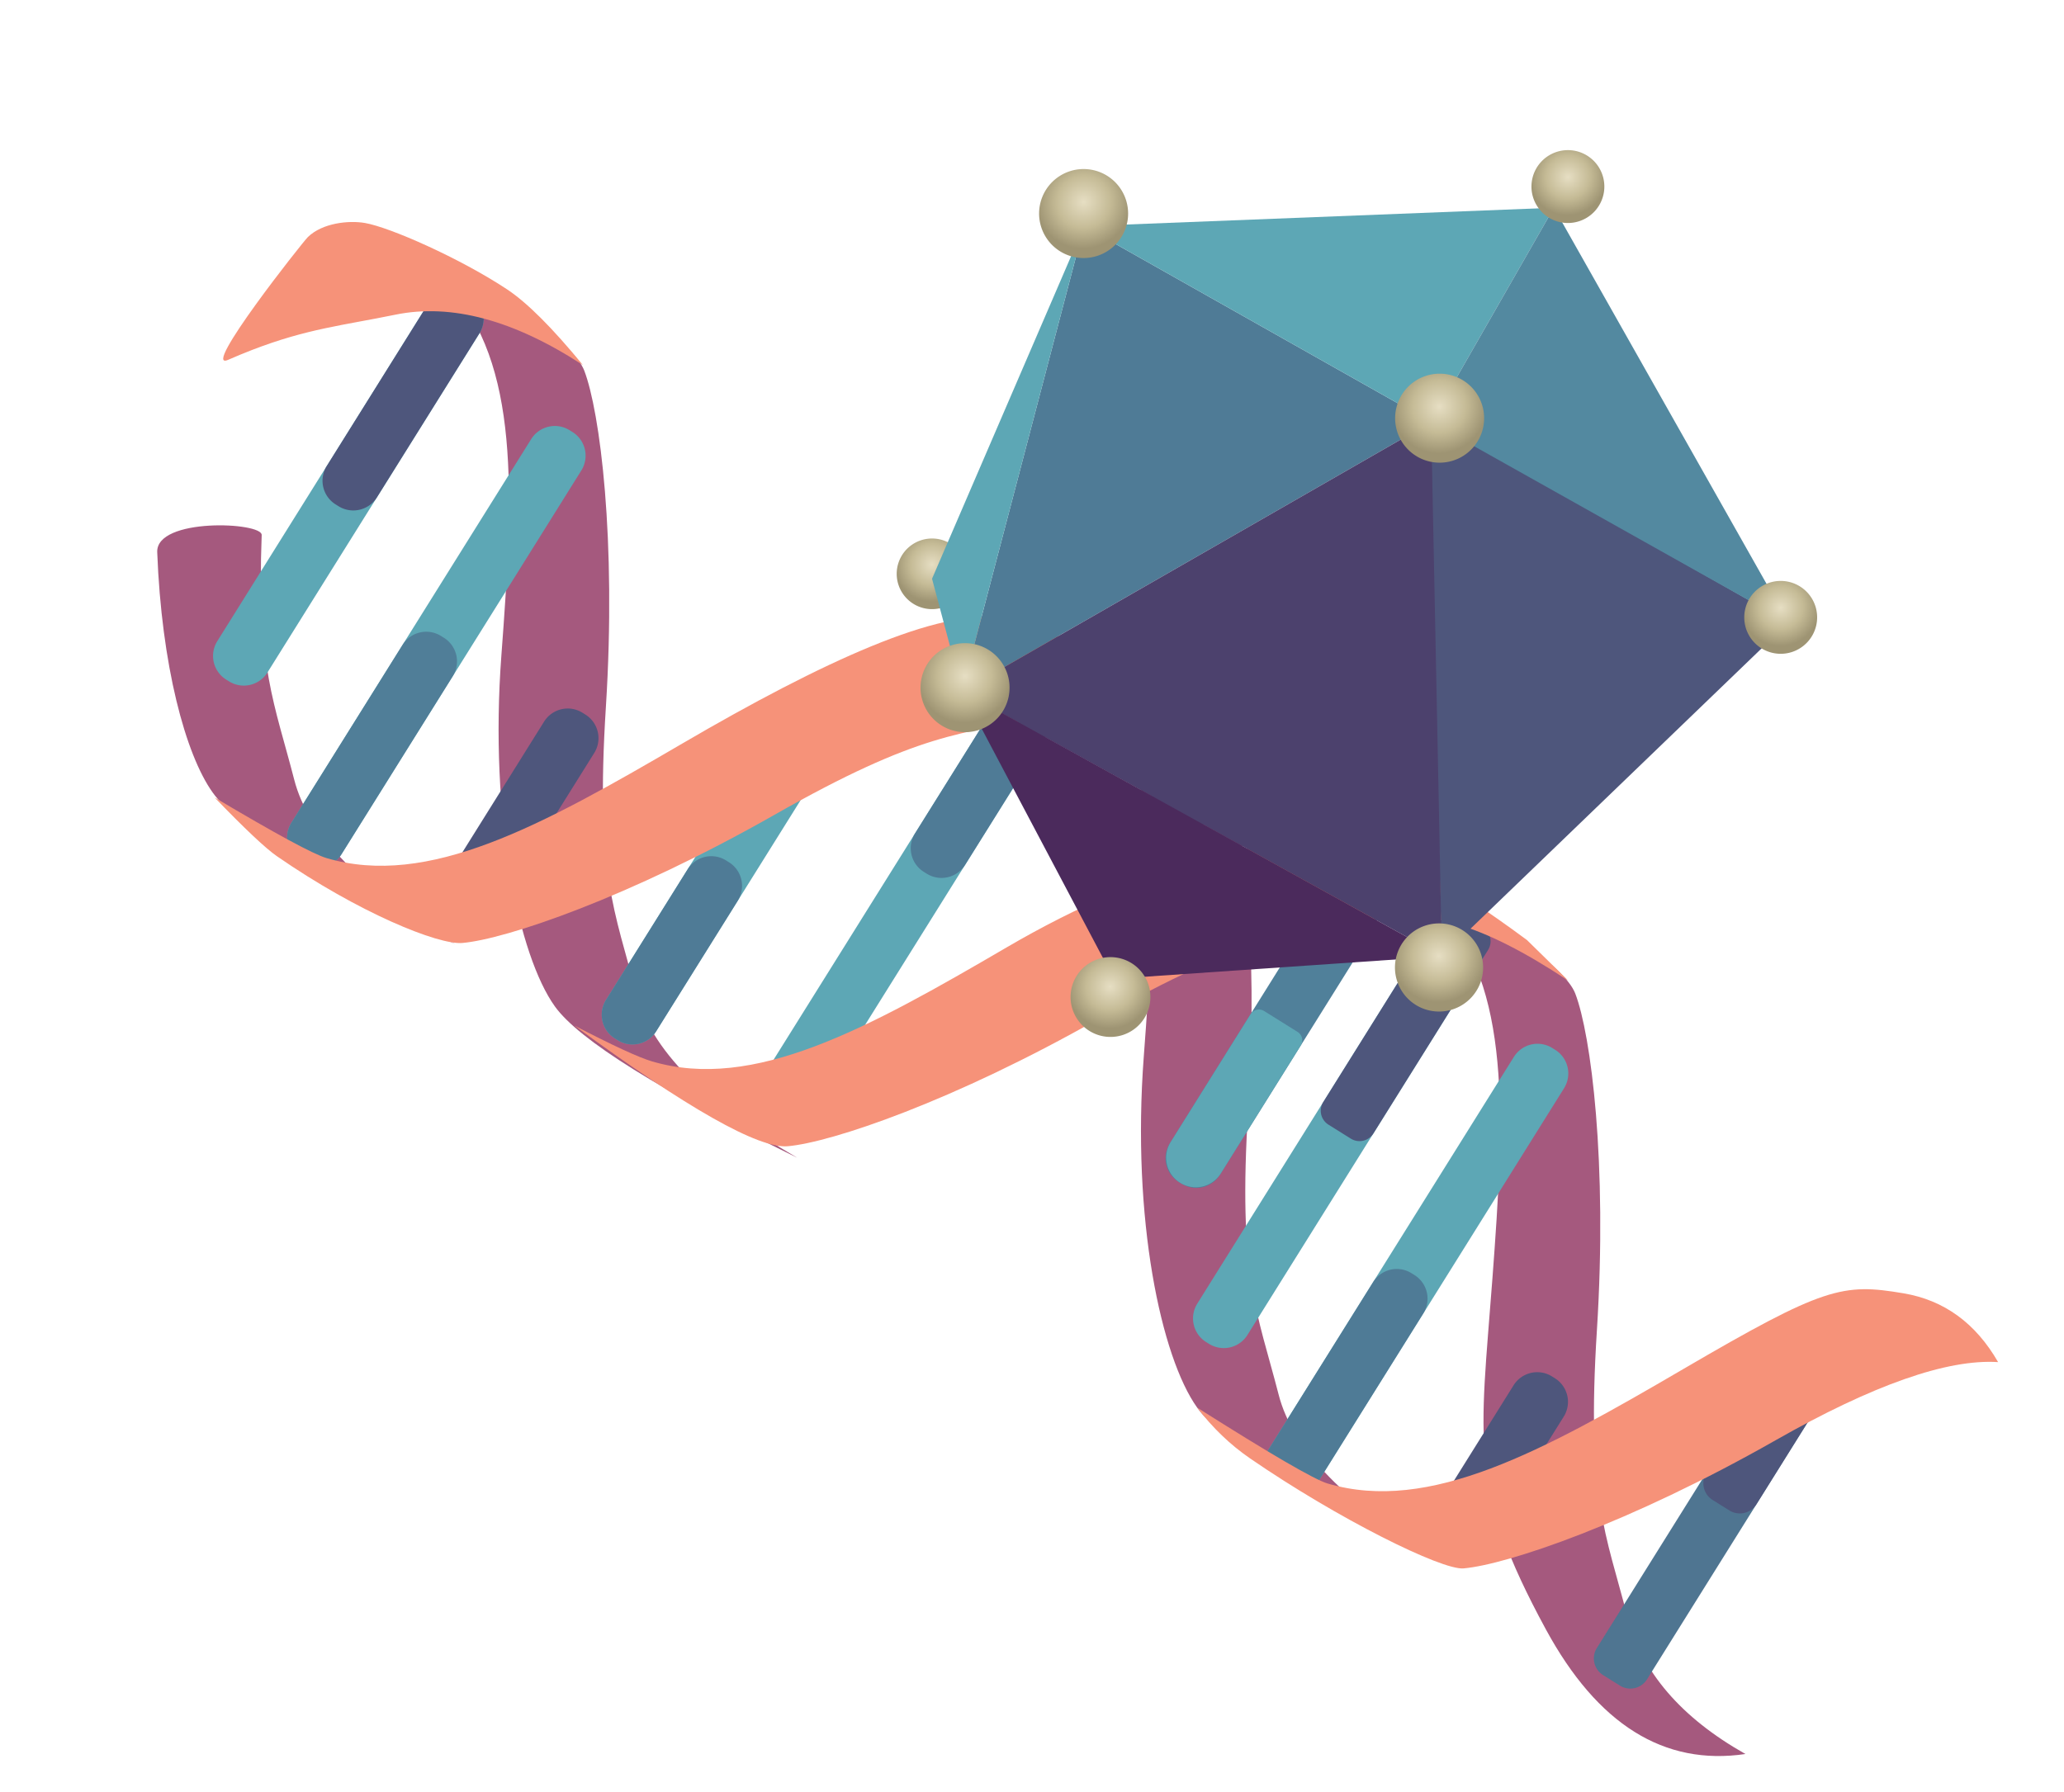<svg width="388" height="337" fill="none" xmlns="http://www.w3.org/2000/svg"><path fill-rule="evenodd" clip-rule="evenodd" d="M270.614 293.139c-25.866-12.685-41.054-22.175-45.562-28.471-6.762-9.444-12.34-35.398-10.04-65.996 2.3-30.597 3.503-54.783-9.967-69.494-1.751-1.912-5.889-5.289-12.413-10.132 23.341 12.276 35.993 20.974 37.957 26.094 2.945 7.68 6.061 31.718 4.064 63.265-1.997 31.546 1.696 38.203 5.711 53.817 2.676 10.411 12.76 20.717 30.25 30.917Zm-120.758-75.458c-25.867-12.685-41.055-22.175-45.563-28.471-6.762-9.444-12.34-35.399-10.04-65.996 2.3-30.597 3.503-54.784-9.967-69.494-1.751-1.912-5.889-5.29-12.412-10.133 23.34 12.277 35.992 20.975 37.956 26.094 2.945 7.68 6.061 31.719 4.064 63.266-1.997 31.546 1.697 38.203 5.711 53.817 2.677 10.41 12.76 20.716 30.251 30.917Zm178.258 112.115c-15.297 2.266-27.804-5.549-37.52-23.445-14.576-26.844-12.341-35.4-10.04-65.997 2.3-30.597 3.503-54.783-9.967-69.494-1.752-1.912-5.889-5.289-12.413-10.132 23.341 12.276 35.992 20.974 37.956 26.093 2.946 7.681 6.062 31.719 4.064 63.266-1.997 31.546 1.697 38.203 5.712 53.817 2.676 10.411 10.078 19.041 22.208 25.892ZM85.556 177.502c-25.867-12.685-41.055-22.175-45.563-28.471-5.161-7.209-9.632-24.036-10.438-45.206-.249-6.565 19.73-5.663 19.638-3.235-.94 24.972 2.454 31.764 6.112 45.995 2.676 10.41 12.76 20.715 30.25 30.917Z" fill="#A5597E"/><path d="m99.857 82.559-45.079 72.142a5.24 5.24 0 0 0 1.667 7.22l.543.339a5.24 5.24 0 0 0 7.22-1.667l45.079-72.141a5.24 5.24 0 0 0-1.667-7.22l-.543-.34a5.24 5.24 0 0 0-7.22 1.667Z" fill="#5DA7B5"/><path d="m75.684 121.244-20.906 33.457a5.24 5.24 0 0 0 1.667 7.22l.543.339a5.24 5.24 0 0 0 7.22-1.667l20.906-33.457a5.24 5.24 0 0 0-1.667-7.22l-.543-.339a5.24 5.24 0 0 0-7.22 1.667Z" fill="#507E98"/><path d="m102.28 135.682-17.313 27.707a5.24 5.24 0 0 0 1.667 7.22l.543.339a5.24 5.24 0 0 0 7.22-1.667l17.313-27.707a5.24 5.24 0 0 0-1.667-7.22l-.543-.339a5.24 5.24 0 0 0-7.22 1.667Z" fill="#4E567C"/><path d="m143.968 139.925-30.053 48.094a5.24 5.24 0 0 0 1.667 7.22l.543.34a5.24 5.24 0 0 0 7.22-1.667l30.053-48.095a5.24 5.24 0 0 0-1.667-7.22l-.543-.339a5.24 5.24 0 0 0-7.22 1.667Z" fill="#5DA7B5"/><path d="m129.268 163.449-15.353 24.57a5.24 5.24 0 0 0 1.667 7.22l.543.34a5.24 5.24 0 0 0 7.22-1.667l15.353-24.57a5.24 5.24 0 0 0-1.667-7.22l-.543-.34a5.24 5.24 0 0 0-7.22 1.667Z" fill="#4F7B96"/><path d="m189.641 128.486-45.079 72.142a5.24 5.24 0 0 0 1.667 7.22l.543.339a5.24 5.24 0 0 0 7.22-1.667l45.079-72.142a5.24 5.24 0 0 0-1.667-7.22l-.543-.339a5.24 5.24 0 0 0-7.22 1.667Z" fill="#5DA7B5"/><path d="m189.641 128.486-17.64 28.229a5.24 5.24 0 0 0 1.667 7.22l.543.34a5.24 5.24 0 0 0 7.22-1.667l17.64-28.23a5.24 5.24 0 0 0-1.667-7.22l-.543-.339a5.24 5.24 0 0 0-7.22 1.667Z" fill="#4F7B96"/><path d="M218.393 146.452 196.18 182a5.24 5.24 0 0 0 1.667 7.22l.543.339a5.239 5.239 0 0 0 7.22-1.666l22.213-35.548a5.241 5.241 0 0 0-1.667-7.221l-.543-.339a5.24 5.24 0 0 0-7.22 1.667Z" fill="#4E567C"/><path d="m248.648 168.992-28.746 46.003a5.241 5.241 0 0 0 1.667 7.221l.543.339a5.24 5.24 0 0 0 7.22-1.667l28.746-46.003a5.24 5.24 0 0 0-1.667-7.22l-.543-.34a5.24 5.24 0 0 0-7.22 1.667Z" fill="#50809A"/><path fill-rule="evenodd" clip-rule="evenodd" d="m220.072 214.724 15.02-24.037a1.848 1.848 0 0 1 2.548-.588l6.294 3.932a1.849 1.849 0 0 1 .844 1.874 1.866 1.866 0 0 1-.256.675l-15.02 24.037a5.565 5.565 0 0 1-7.662 1.769 5.562 5.562 0 0 1-1.768-7.662Z" fill="#5DA7B5"/><path d="m269.166 174.545-44.099 70.573a5.24 5.24 0 0 0 1.667 7.22l.543.339a5.24 5.24 0 0 0 7.22-1.667l44.099-70.573a5.24 5.24 0 0 0-1.667-7.22l-.543-.339a5.238 5.238 0 0 0-7.22 1.667Z" fill="#5DA7B5"/><path d="m270.31 172.715-21.56 34.502a3.082 3.082 0 0 0 .981 4.247l4.202 2.626a3.083 3.083 0 0 0 4.247-.98l21.559-34.503a3.083 3.083 0 0 0-.98-4.247l-4.202-2.626a3.082 3.082 0 0 0-4.247.981Z" fill="#4E567C"/><path d="m337.749 249.746-37.566 60.118a3.7 3.7 0 0 0 1.177 5.097l3.157 1.972a3.698 3.698 0 0 0 5.096-1.176l37.566-60.118a3.698 3.698 0 0 0-1.177-5.097l-3.156-1.972a3.699 3.699 0 0 0-5.097 1.176Z" fill="#4F7591"/><path d="m337.749 249.747-16.986 27.183a3.7 3.7 0 0 0 1.177 5.097l3.157 1.972a3.698 3.698 0 0 0 5.096-1.176l16.986-27.184a3.699 3.699 0 0 0-1.176-5.097l-3.157-1.972a3.698 3.698 0 0 0-5.097 1.177Z" fill="#4E567C"/><path fill-rule="evenodd" clip-rule="evenodd" d="m237.713 273.736 46.876-75.016a5.235 5.235 0 0 1 7.22-1.667l.543.339a5.239 5.239 0 0 1 1.667 7.22l-46.876 75.017-9.43-5.893Z" fill="#5DA7B5"/><path fill-rule="evenodd" clip-rule="evenodd" d="m237.713 273.736 20.417-32.672a5.237 5.237 0 0 1 7.22-1.667l.543.339a5.237 5.237 0 0 1 1.667 7.22l-20.417 32.673-9.43-5.893Z" fill="#4F7B96"/><path fill-rule="evenodd" clip-rule="evenodd" d="m269.993 283.73 14.537-23.263a5.243 5.243 0 0 1 7.22-1.667l.543.34a5.24 5.24 0 0 1 1.667 7.22l-14.537 23.263-9.43-5.893Z" fill="#4E567C"/><path fill-rule="evenodd" clip-rule="evenodd" d="M229.551 143.505c-3.954-6.015-6.972-9.807-9.053-11.376-13.843-10.445-26.13-14.833-32.362-15.887-11.452-1.937-33.435 8.11-59.927 23.591-26.492 15.48-47.703 27.163-66.83 21.506-2.487-.736-9.497-4.531-21.03-11.384 5.684 5.889 9.588 9.566 11.71 11.035 15.371 10.636 30.338 16.707 34.864 16.311 8.193-.72 31.165-8.458 58.644-24.082 27.477-15.623 35.08-15.221 50.874-18.459 10.53-2.158 21.567.756 33.111 8.744l-.001.001Z" fill="#F69279"/><path d="m80.699 56.777-39.853 63.778a5.24 5.24 0 0 0 1.667 7.22l.543.339a5.24 5.24 0 0 0 7.22-1.667L90.13 62.67a5.24 5.24 0 0 0-1.667-7.22l-.543-.34a5.24 5.24 0 0 0-7.22 1.667Z" fill="#5DA7B5"/><path d="M80.699 56.777 61.426 87.62a5.24 5.24 0 0 0 1.667 7.22l.543.34a5.24 5.24 0 0 0 7.22-1.667L90.129 62.67a5.24 5.24 0 0 0-1.667-7.22l-.543-.34a5.24 5.24 0 0 0-7.22 1.667Z" fill="#4E567C"/><path fill-rule="evenodd" clip-rule="evenodd" d="M109.577 68.644c-5.741-7.004-10.5-11.754-14.275-14.253-8.825-5.84-22.067-11.681-26.718-12.468-3.045-.516-7.97-.006-10.706 2.645-.999.968-20.287 25.404-15.006 23.094 1.48-.649 2.973-1.265 4.48-1.85 10.376-4.012 17.058-4.611 26.958-6.64 10.53-2.159 22.285.998 35.267 9.472ZM287.059 176.76c-15.01-11.119-26.333-17.324-33.968-18.615-11.454-1.938-37.227 4.426-63.718 19.906-26.493 15.48-47.704 27.164-66.831 21.506-2.486-.736-7.335-2.975-14.548-6.715 21.266 15.597 34.63 23.156 40.092 22.676 8.194-.719 31.166-8.456 58.644-24.081 27.478-15.623 35.08-15.221 50.875-18.459 10.385-2.129 20.624.459 37.143 11.372.154.102-2.409-2.428-7.689-7.589v-.001Zm88.553 79.348c-4.218-7.331-10.145-11.644-17.781-12.935-11.452-1.938-14.935-1.224-41.427 14.256-26.492 15.481-47.703 27.164-66.83 21.506-2.486-.735-10.66-5.491-24.521-14.267 2.877 3.786 6.195 6.972 9.955 9.558 16.573 11.394 36.035 21.028 40.11 20.67 8.194-.718 31.166-8.456 58.644-24.081 18.318-10.416 32.269-15.318 41.85-14.707Z" fill="#F69279"/><path d="M177.151 114.243a6.64 6.64 0 0 0 4.409-8.292 6.64 6.64 0 0 0-8.292-4.409 6.64 6.64 0 0 0-4.409 8.292 6.64 6.64 0 0 0 8.292 4.409Z" fill="url(#a)"/><path fill-rule="evenodd" clip-rule="evenodd" d="m268.367 78.507 67.831 38.551-65.149 62.747-2.682-101.298Z" fill="#4E567C"/><path fill-rule="evenodd" clip-rule="evenodd" d="m203.78 42.529 65.251 36.84-88.182 50.617 22.931-87.457Z" fill="#4F7B96"/><path fill-rule="evenodd" clip-rule="evenodd" d="m203.78 42.53 65.251 36.84 23.076-40.312-88.327 3.471Z" fill="#5DA7B5"/><path fill-rule="evenodd" clip-rule="evenodd" d="m336.198 117.058-67.166-37.69 23.076-40.31 44.09 78Z" fill="#5389A0"/><path fill-rule="evenodd" clip-rule="evenodd" d="m203.78 42.529-28.571 66.288 5.64 21.169 22.931-87.457Z" fill="#5DA7B5"/><path fill-rule="evenodd" clip-rule="evenodd" d="m271.048 179.805-2.016-100.437-88.183 50.619 90.199 49.818Z" fill="#4C416D"/><path fill-rule="evenodd" clip-rule="evenodd" d="m180.768 129.866 90.281 49.939-61.629 4.244-28.652-54.183Z" fill="#4B2A5C"/><path d="M273.009 86.647a8.366 8.366 0 1 0-4.893-16 8.366 8.366 0 0 0 4.893 16Z" fill="url(#b)"/><path d="M183.861 137.299a8.367 8.367 0 1 0-4.893-16.003 8.367 8.367 0 0 0 4.893 16.003Z" fill="url(#c)"/><path d="M210.896 194.656a7.503 7.503 0 1 0-4.387-14.35 7.503 7.503 0 0 0 4.387 14.35Z" fill="url(#d)"/><path d="M272.887 189.849A8.287 8.287 0 1 0 268.04 174a8.287 8.287 0 0 0 4.847 15.849Z" fill="url(#e)"/><path d="M206.148 48.151a8.365 8.365 0 0 0 5.554-10.446 8.366 8.366 0 1 0-5.554 10.446Z" fill="url(#f)"/><path d="M296.745 41.63a6.85 6.85 0 1 0-4.006-13.102 6.85 6.85 0 0 0 4.006 13.102Z" fill="url(#g)"/><path d="M336.745 122.63a6.85 6.85 0 1 0-4.006-13.102 6.85 6.85 0 0 0 4.006 13.102Z" fill="url(#h)"/><defs><radialGradient id="a" cx="0" cy="0" r="1" gradientUnits="userSpaceOnUse" gradientTransform="matrix(2.647 6.422 -6.57 2.708 175.209 106.152)"><stop stop-color="#E6DEC3"/><stop offset=".563" stop-color="#C5BB96"/><stop offset="1" stop-color="#9E9473"/></radialGradient><radialGradient id="b" cx="0" cy="0" r="1" gradientUnits="userSpaceOnUse" gradientTransform="rotate(67.599 78.177 240.314) scale(8.751 8.952)"><stop stop-color="#E6DEC3"/><stop offset=".563" stop-color="#C5BB96"/><stop offset="1" stop-color="#9E9473"/></radialGradient><radialGradient id="c" cx="0" cy="0" r="1" gradientUnits="userSpaceOnUse" gradientTransform="rotate(67.599 -4.23 199.054) scale(8.751 8.952)"><stop stop-color="#E6DEC3"/><stop offset=".563" stop-color="#C5BB96"/><stop offset="1" stop-color="#9E9473"/></radialGradient><radialGradient id="d" cx="0" cy="0" r="1" gradientUnits="userSpaceOnUse" gradientTransform="matrix(2.991 7.256 -7.422 3.059 208.702 185.516)"><stop stop-color="#E6DEC3"/><stop offset=".563" stop-color="#C5BB96"/><stop offset="1" stop-color="#9E9473"/></radialGradient><radialGradient id="e" cx="0" cy="0" r="1" gradientUnits="userSpaceOnUse" gradientTransform="rotate(67.599 .973 291.889) scale(8.668 8.867)"><stop stop-color="#E6DEC3"/><stop offset=".563" stop-color="#C5BB96"/><stop offset="1" stop-color="#9E9473"/></radialGradient><radialGradient id="f" cx="0" cy="0" r="1" gradientUnits="userSpaceOnUse" gradientTransform="rotate(67.599 73.499 171.127) scale(8.751 8.952)"><stop stop-color="#E6DEC3"/><stop offset=".563" stop-color="#C5BB96"/><stop offset="1" stop-color="#9E9473"/></radialGradient><radialGradient id="g" cx="0" cy="0" r="1" gradientUnits="userSpaceOnUse" gradientTransform="rotate(67.599 122.511 236.788) scale(7.166 7.33)"><stop stop-color="#E6DEC3"/><stop offset=".563" stop-color="#C5BB96"/><stop offset="1" stop-color="#9E9473"/></radialGradient><radialGradient id="h" cx="0" cy="0" r="1" gradientUnits="userSpaceOnUse" gradientTransform="rotate(67.599 82.011 307.164) scale(7.166 7.33)"><stop stop-color="#E6DEC3"/><stop offset=".563" stop-color="#C5BB96"/><stop offset="1" stop-color="#9E9473"/></radialGradient></defs></svg>